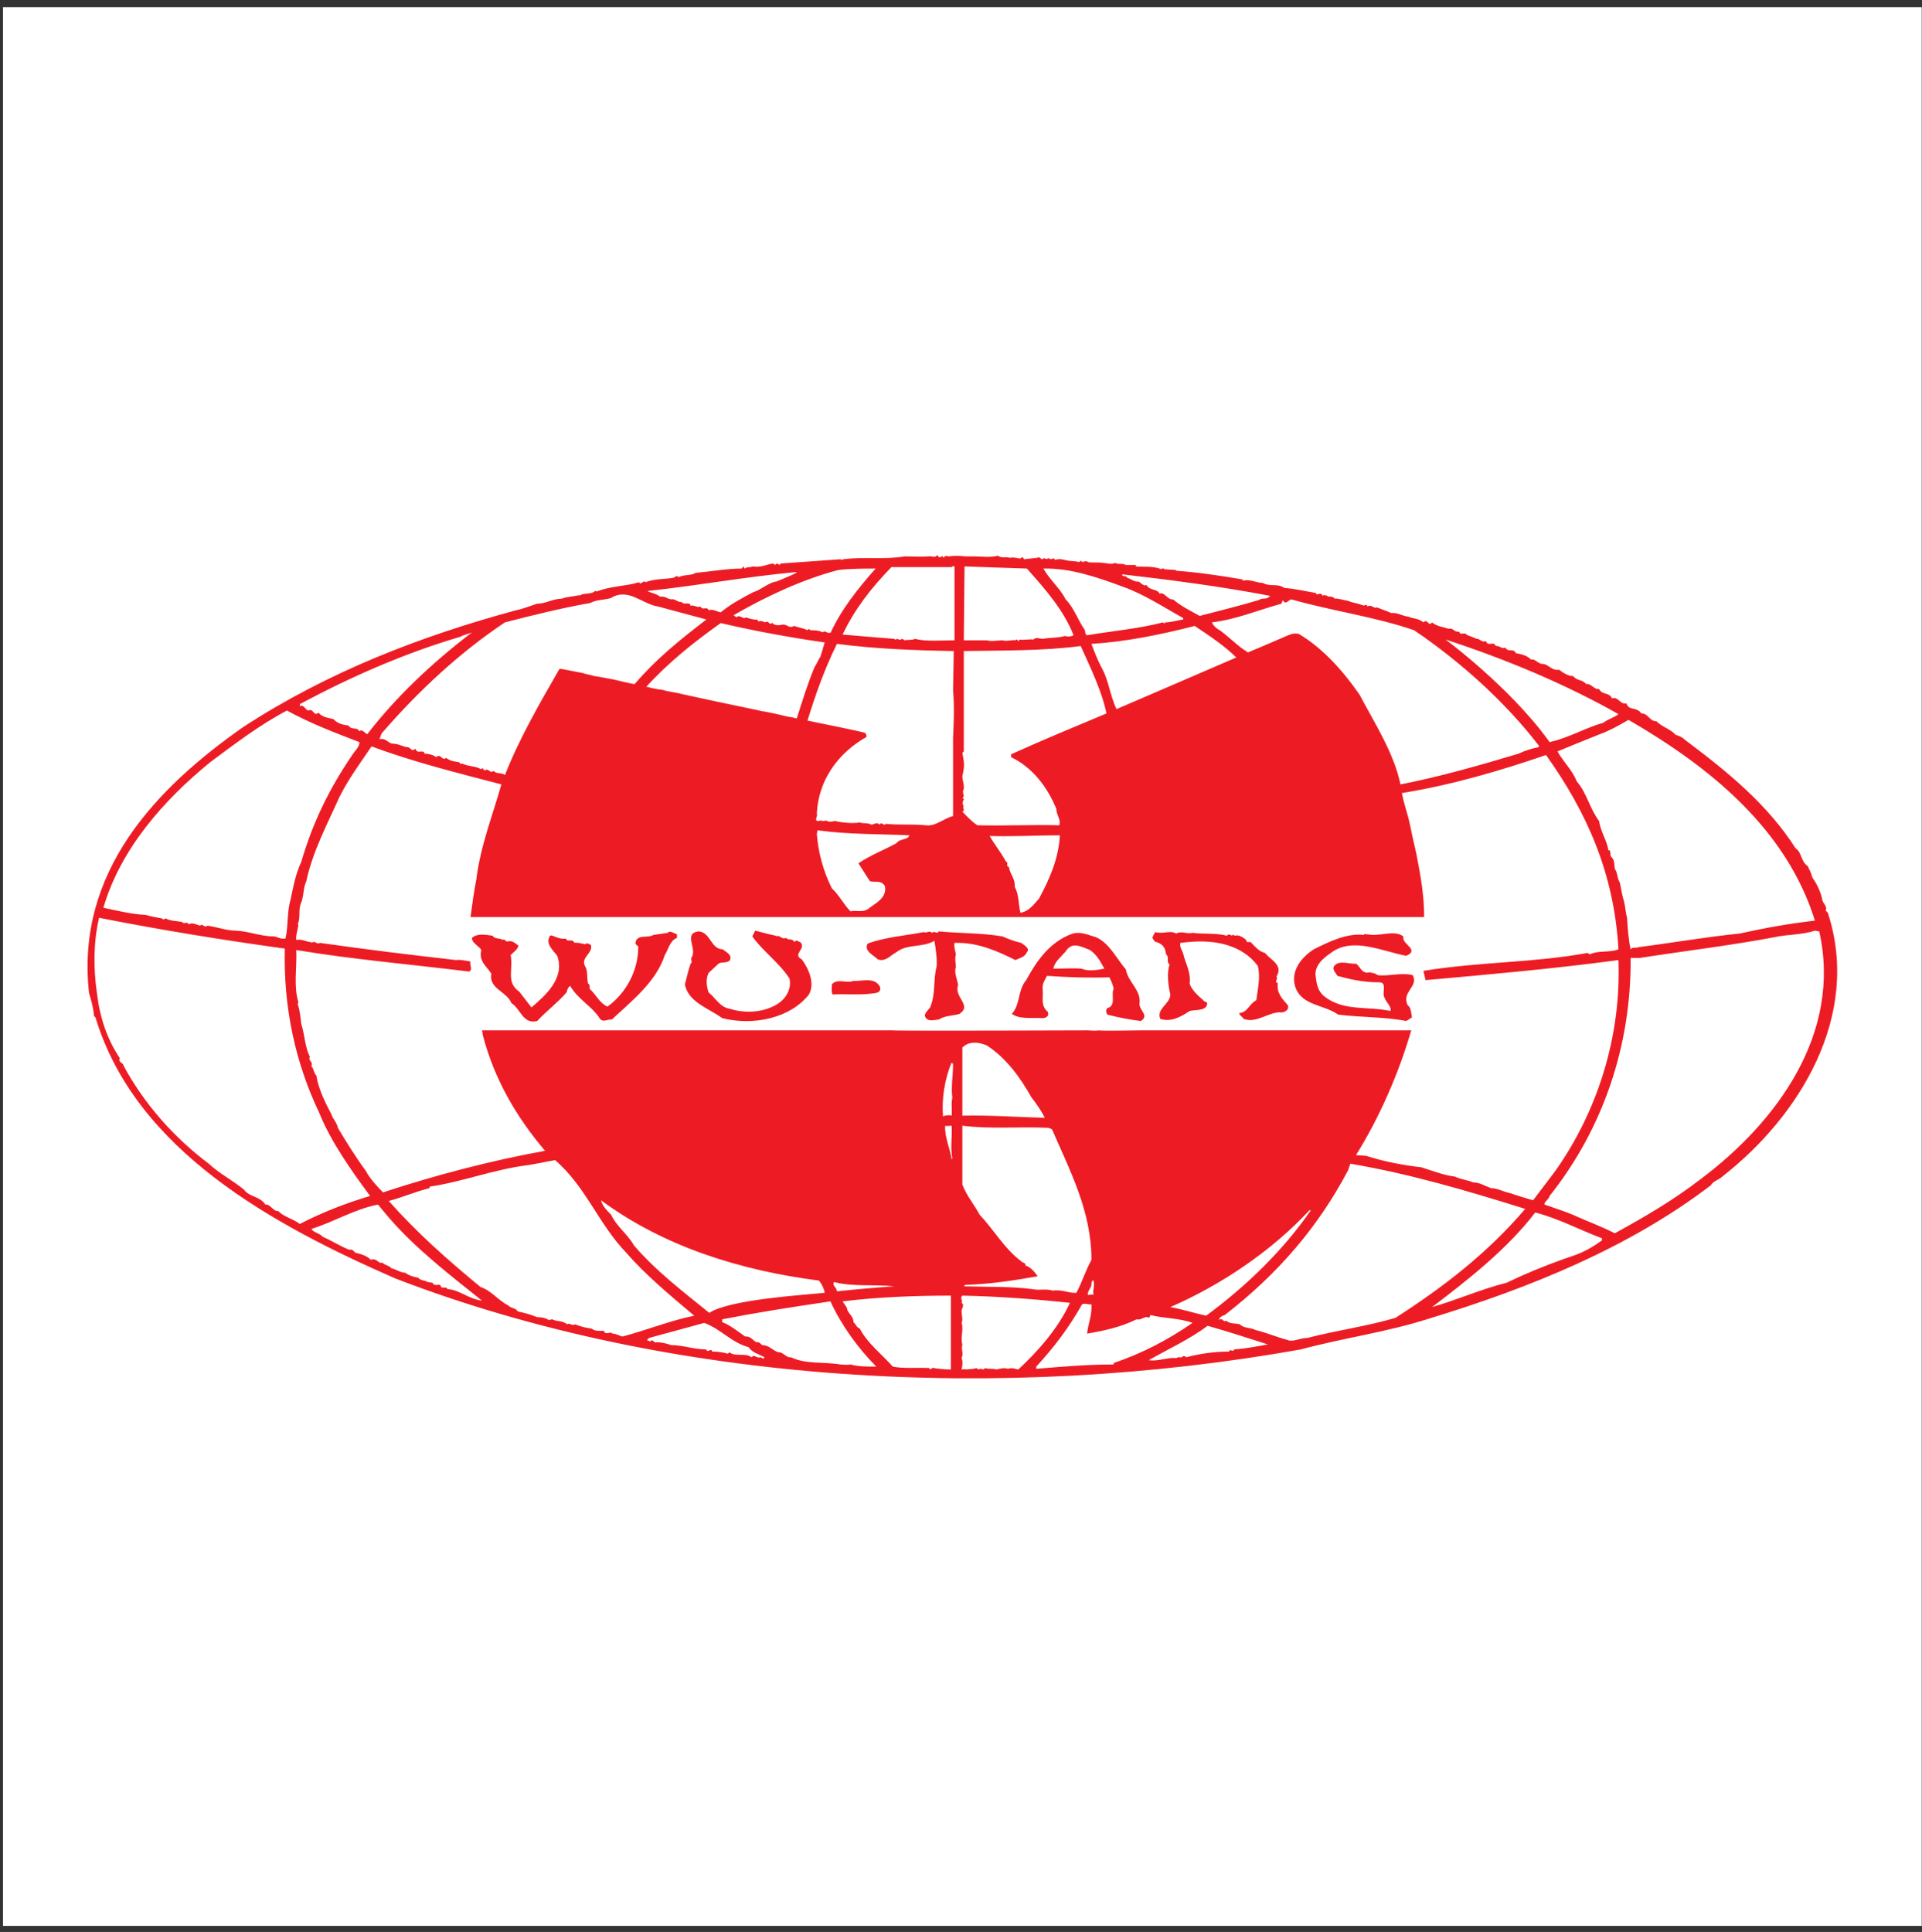 <?xml version="1.0" encoding="UTF-8"?>
<svg xmlns="http://www.w3.org/2000/svg" xmlns:xlink="http://www.w3.org/1999/xlink" width="193pt" height="194pt" viewBox="0 0 193 194" version="1.1">
<rect x="0" y="0" width="193" height="194" fill="#333333" stroke="none"/>
<g id="surface1">
<path style=" stroke:none;fill-rule:evenodd;fill:rgb(100%,100%,100%);fill-opacity:1;" d="M 0.301 193.391 L 192.973 193.391 L 192.973 0.719 L 0.301 0.719 L 0.301 193.391 "/>
<path style=" stroke:none;fill-rule:evenodd;fill:rgb(92.899%,10.999%,14.099%);fill-opacity:1;" d="M 121.262 133.129 C 119.461 134.496 117.23 135.504 115.359 136.582 C 116.293 136.727 117.156 136.293 118.164 136.367 C 118.383 136.152 118.598 136.438 118.742 136.223 C 118.812 136.152 119.031 136.152 119.102 136.293 C 120.469 135.934 121.91 135.719 123.422 135.719 C 123.492 135.359 123.855 135.863 123.926 135.504 C 125.008 135.43 126.156 135.215 127.309 135 C 125.293 134.352 123.277 133.703 121.262 133.129 Z M 70.719 132.84 L 65.176 134.352 L 64.957 134.566 L 65.316 134.711 C 65.535 134.352 65.68 134.926 65.895 134.781 C 66.469 134.781 66.973 134.926 67.406 135.07 C 68.559 135.07 69.711 135.504 70.934 135.504 C 71.008 135.934 71.438 135.285 71.512 135.719 C 72.086 135.719 72.59 135.789 73.094 135.934 L 73.238 135.789 C 73.887 136.293 74.824 135.789 75.469 136.293 C 75.758 135.934 75.973 136.438 76.336 136.293 C 76.551 136.293 76.621 136.582 76.766 136.293 C 76.262 136.008 75.469 135.789 75.184 135.285 C 73.383 134.781 72.445 133.488 70.719 132.84 Z M 108.66 130.969 C 109.023 130.824 109.238 131.039 109.598 130.969 C 109.672 132.117 109.238 132.984 109.164 133.918 C 110.82 133.633 112.551 133.27 114.133 132.48 C 114.637 132.621 114.996 132.047 115.359 132.336 C 115.43 132.262 115.504 132.191 115.504 132.047 C 116.871 132.406 118.383 132.336 119.75 132.84 C 117.23 134.566 114.781 135.863 111.828 136.871 L 111.828 137.016 C 109.164 137.016 106.719 137.23 104.055 137.449 L 104.055 137.23 C 105.855 135.285 107.367 133.27 108.66 130.969 Z M 72.52 132.48 C 76.262 131.758 78.996 131.328 83.391 130.68 C 84.469 133.055 86.199 135.43 87.996 137.23 C 87.062 137.23 86.199 137.23 85.406 137.016 C 85.117 137.086 84.688 137.016 84.398 137.016 C 82.668 136.727 80.941 137.016 79.43 136.293 C 78.926 136.367 78.637 135.719 78.133 135.789 C 77.559 135.574 77.199 135.07 76.551 135.07 C 76.406 135 76.262 134.711 75.973 134.781 C 75.688 134.711 75.398 134.137 74.824 134.207 C 74.102 133.703 73.309 133.055 72.52 132.766 Z M 96.637 130.102 C 96.352 130.32 96.711 130.605 96.566 130.824 C 96.926 131.109 96.492 131.398 96.566 131.758 C 96.566 132.117 96.711 132.48 96.566 132.84 C 96.781 133.559 96.422 134.352 96.637 135 C 96.492 135.574 96.781 135.789 96.566 136.367 C 96.711 136.871 96.637 137.016 96.566 137.52 C 96.637 137.52 96.855 137.449 96.996 137.52 C 97.43 137.449 97.574 137.52 98.078 137.375 C 98.223 137.664 98.512 137.305 98.652 137.52 C 98.727 137.52 98.871 137.449 98.941 137.375 C 99.301 137.52 99.734 137.375 100.023 137.52 C 100.453 137.449 100.742 137.305 101.246 137.449 C 101.605 137.305 101.895 137.449 102.254 137.52 C 104.27 135.648 106.285 133.344 107.438 130.824 C 104.055 130.465 100.309 130.176 96.637 130.102 Z M 95.484 130.102 C 91.887 130.102 88.07 130.246 84.613 130.68 L 85.047 131.328 C 85.047 131.832 85.766 132.191 85.695 132.766 C 85.91 132.91 85.98 133.27 86.344 133.414 C 87.062 134.855 88.574 136.008 89.652 137.23 C 90.734 137.449 92.031 137.305 93.328 137.375 C 93.469 137.734 93.543 137.23 93.758 137.375 C 94.262 137.449 94.91 137.52 95.484 137.52 Z M 83.75 128.734 C 83.535 129.168 84.039 129.238 84.039 129.672 C 86.055 129.457 87.711 129.312 89.797 129.168 C 87.855 128.953 85.621 129.238 83.75 128.734 Z M 109.742 128.52 L 109.598 128.809 C 109.672 129.312 109.164 129.598 109.238 130.031 C 109.453 130.031 109.672 129.961 109.812 130.031 C 109.672 129.527 110.031 128.953 109.742 128.52 Z M 154.164 121.75 C 151.359 125.422 147.324 128.59 143.797 131.254 C 146.316 130.535 148.695 129.457 151.285 128.809 C 153.07 127.945 155.012 127.141 157.09 126.402 C 158.152 126.023 159.047 125.855 160.863 124.559 L 160.863 124.344 C 158.559 123.48 156.613 122.398 154.164 121.75 Z M 131.484 121.535 C 127.672 125.641 122.629 129.023 117.52 131.254 C 118.742 131.473 119.82 131.832 121.117 132.117 C 125.223 129.094 128.895 125.496 131.629 121.535 Z M 37.957 120.961 C 35.652 121.391 33.566 122.688 31.262 123.406 C 31.477 123.766 32.125 123.84 32.414 124.199 C 33.277 124.559 34.141 125.137 35.078 125.496 C 35.293 125.422 35.512 125.566 35.652 125.781 C 36.23 125.926 36.805 126.07 37.238 126.504 C 37.887 126.285 37.957 126.934 38.391 126.789 C 38.824 127.152 38.965 127.008 39.328 127.367 C 39.758 127.438 40.191 127.801 40.695 127.801 C 41.055 128.086 41.559 128.23 41.988 128.305 C 42.352 128.664 42.637 128.52 42.926 128.734 L 43.43 128.809 C 43.645 129.312 44.223 128.734 44.293 129.238 C 44.438 129.383 44.871 129.168 44.941 129.457 C 46.023 129.457 47.102 130.465 48.398 130.605 C 45.156 128.016 41.703 125.352 39.039 122.254 Z M 60.352 120.527 C 60.492 121.102 60.926 121.535 61.359 121.969 C 61.934 123.191 63.016 123.91 63.66 125.062 C 65.895 127.656 68.559 129.672 71.223 131.832 C 73.309 130.465 80.871 130.031 82.812 129.816 C 82.742 129.383 82.527 128.953 82.238 128.59 C 74.391 127.582 66.688 125.207 60.352 120.527 Z M 135.59 116.855 C 141.566 117.863 147.398 119.59 153.156 121.391 C 149.344 125.855 144.949 129.238 140.125 132.336 C 137.176 133.199 134.367 133.559 131.27 134.352 C 130.551 134.352 129.828 134.781 129.324 134.566 C 128.246 134.277 127.023 133.773 126.086 133.559 C 125.512 133.27 124.934 133.414 124.504 132.984 C 123.996 132.84 123.566 132.984 123.133 132.621 C 122.848 132.84 122.773 132.262 122.414 132.551 C 122.414 132.262 122.773 132.117 122.988 132.047 C 128.391 127.871 132.422 123.117 135.375 117.504 Z M 53.008 117 C 53.941 116.855 54.879 116.641 55.742 116.496 C 58.84 119.16 60.133 122.977 62.941 125.855 C 64.812 128.016 67.406 130.176 69.711 132.117 C 67.262 132.621 64.957 133.559 62.512 134.207 C 62.148 134.137 61.934 133.918 61.504 133.918 C 61.285 133.633 60.781 134.137 60.637 133.633 C 60.207 133.633 59.773 133.703 59.414 133.414 C 58.84 133.344 58.262 133.199 57.758 132.984 C 57.398 133.199 57.184 132.766 56.965 132.984 C 56.391 132.551 56.031 132.766 55.453 132.48 L 55.094 132.551 C 54.805 132.336 54.301 132.262 53.941 132.262 C 53.223 131.977 52.645 131.832 51.996 131.688 C 51.781 131.328 51.352 131.398 51.062 131.109 C 49.98 130.535 49.336 129.598 48.254 129.238 C 44.941 126.504 41.918 123.84 39.039 120.598 C 40.406 120.238 41.703 119.664 43.141 119.305 L 43.141 119.16 C 46.527 118.656 49.551 117.43 53.008 117 Z M 96.637 113.039 C 99.445 113.398 102.469 113.109 105.277 113.254 L 105.637 113.398 C 107.438 117.574 109.598 121.605 109.598 126.504 C 108.949 127.727 108.66 128.734 108.086 129.816 C 107.367 129.887 106.645 129.457 105.711 129.598 C 104.988 129.383 104.484 129.598 103.695 129.457 C 101.68 129.168 99.016 129.238 96.781 129.168 L 96.926 129.023 C 99.375 128.953 101.75 128.59 104.199 128.16 C 103.91 127.727 103.477 127.223 102.973 127.078 C 103.047 126.789 102.613 126.789 102.543 126.648 C 100.887 125.422 99.734 123.406 98.367 121.969 C 97.789 120.887 97.07 120.094 96.637 118.941 C 96.637 116.926 96.637 115.055 96.637 113.039 Z M 94.91 113.039 C 94.84 114.191 95.414 115.344 95.559 116.422 C 95.559 116.422 95.559 116.352 95.629 116.352 C 95.414 115.199 95.629 114.191 95.559 113.039 C 95.344 113.039 95.055 113.109 94.91 113.039 Z M 95.559 106.703 C 94.84 108.359 94.551 110.449 94.695 112.102 C 94.98 111.961 95.414 111.961 95.559 112.031 C 95.629 111.383 95.484 110.879 95.629 110.23 C 95.484 109.152 95.703 108 95.703 106.848 Z M 99.086 104.977 C 98.223 104.613 97.285 104.543 96.637 105.191 L 96.637 112.031 C 99.301 111.961 102.184 112.176 104.918 112.246 C 104.559 111.527 104.055 110.809 103.551 110.16 C 102.543 108.359 101.102 106.27 99.086 104.977 Z M 85.695 98.496 C 85.047 98.781 84.039 98.207 83.535 98.855 C 83.535 99.07 83.461 99.648 83.605 99.863 C 84.973 99.789 86.055 99.934 87.352 99.789 C 87.781 99.719 88.574 99.789 88.359 99.07 C 87.781 98.062 86.559 98.566 85.695 98.496 Z M 110.895 97.27 C 110.102 97.414 109.309 97.559 108.59 97.27 C 107.797 97.199 106.719 97.27 105.781 97.27 C 105.855 96.625 106.504 96.121 107.008 95.543 C 107.652 94.465 108.66 95.109 109.453 95.398 C 110.176 95.902 110.535 96.625 110.895 97.27 Z M 107.727 93.742 C 105.422 94.535 104.055 96.551 103.047 98.422 C 102.184 99.43 102.469 100.871 101.605 101.809 C 102.398 102.383 103.621 102.168 104.703 102.238 C 104.918 102.238 105.422 102.094 105.207 101.59 C 104.484 101.016 104.773 100.223 104.703 99.359 C 104.629 98.781 104.918 98.422 105.133 97.992 C 107.223 98.137 109.383 98.207 111.398 98.137 C 111.543 98.422 111.758 98.855 111.828 99.285 C 111.543 99.863 112.117 101.016 111.184 101.23 C 111.039 101.449 111.039 101.52 111.184 101.879 C 112.262 102.168 113.414 102.383 114.566 102.527 C 115.43 101.953 114.422 101.52 114.422 100.801 C 114.637 99.43 113.27 98.641 113.055 97.344 C 112.117 96.262 111.398 94.68 110.031 94.102 C 109.238 93.887 108.59 93.527 107.727 93.742 Z M 140.918 94.031 C 139.98 93.312 138.469 94.102 137.316 93.816 C 137.176 93.887 137.031 93.672 136.957 93.887 C 135.301 93.672 133.504 94.535 131.918 95.328 C 130.84 96.047 129.758 97.199 129.973 98.711 C 130.406 101.016 132.855 100.801 134.367 101.879 C 136.527 102.168 139.047 102.094 141.207 102.527 L 141.781 102.168 C 141.711 101.809 141.711 101.16 141.352 100.941 C 140.703 99.574 142.504 99.07 141.855 97.918 C 140.703 97.633 139.406 98.062 138.324 97.918 C 138.109 97.703 137.75 97.703 137.535 97.633 C 136.742 97.848 136.598 97.055 136.164 96.766 C 135.445 96.84 134.438 96.336 133.934 97.055 C 133.789 97.414 134.148 97.703 134.293 97.992 C 135.59 98.352 136.957 98.641 138.398 98.641 C 139.406 98.566 138.688 99.719 139.047 100.223 C 139.191 100.656 139.766 101.086 139.621 101.52 C 137.316 101.016 134.871 101.59 132.926 100.008 C 132.352 99.504 132.207 98.855 132.133 98.137 C 131.918 97.055 132.781 96.262 133.645 95.688 C 135.805 94.031 138.828 95.543 141.207 95.977 C 142.574 95.398 140.848 94.824 140.918 94.176 Z M 116.008 93.598 C 115.863 93.816 115.789 93.961 115.719 94.176 C 115.863 94.391 115.934 94.605 116.148 94.605 C 116.797 94.824 117.016 95.184 117.086 95.832 C 117.445 96.047 117.086 96.625 117.445 96.84 C 117.156 97.703 117.301 98.926 117.52 99.863 C 117.52 100.801 116.078 101.305 116.512 102.312 C 117.59 102.672 118.598 102.094 119.461 101.52 C 120.039 101.375 120.973 101.52 121.191 100.941 C 121.336 100.512 120.902 100.656 120.828 100.438 C 120.254 99.934 119.68 99.43 119.461 98.781 C 119.605 97.559 119.031 96.766 118.812 95.758 C 118.672 95.328 118.453 95.184 118.527 94.68 L 119.246 94.605 C 122.055 94.32 124.719 94.895 126.301 96.984 C 126.59 98.062 126.301 99.285 126.156 100.438 C 125.438 100.801 125.293 101.664 124.43 101.734 C 124.504 102.023 124.789 102.094 124.863 102.312 C 126.23 102.816 127.453 101.52 128.75 101.664 C 129.109 101.59 129.469 101.375 129.324 100.941 C 128.75 100.293 128.176 99.719 128.316 98.711 C 127.887 98.641 128.391 98.277 128.176 98.062 C 128.895 96.91 127.598 96.406 127.023 95.688 C 126.445 95.543 126.156 95.184 125.727 94.75 C 125.512 94.391 125.148 94.824 125.148 94.391 C 124.863 94.176 124.43 93.816 123.996 93.961 C 123.926 93.961 123.781 93.742 123.711 93.961 L 123.566 93.887 C 123.492 93.816 123.277 93.816 123.207 93.961 C 122.125 93.672 120.828 93.816 119.75 93.672 C 119.176 93.816 118.672 93.453 118.094 93.742 C 117.52 93.383 116.871 93.816 116.008 93.598 Z M 92.75 93.598 C 93.184 93.742 93.184 93.383 93.613 93.672 C 93.832 93.383 94.047 93.887 94.262 93.527 C 96.637 93.742 98.512 93.672 100.672 94.031 C 101.316 94.32 101.895 94.535 102.543 94.68 C 102.828 94.895 103.477 95.254 103.117 95.613 C 102.902 96.121 102.398 96.191 101.965 96.406 C 100.238 95.543 98.293 94.68 96.207 94.68 L 95.848 94.68 C 95.773 95.039 95.918 95.473 95.988 95.832 C 95.848 96.262 95.988 96.766 95.988 97.129 C 95.773 97.633 96.133 98.352 96.207 98.926 C 95.773 100.152 97.645 100.941 96.352 101.809 C 95.703 102.023 94.91 101.953 94.262 102.383 C 93.832 102.383 93.184 102.672 92.895 102.094 C 92.75 101.809 93.254 101.375 93.398 101.16 C 93.973 99.789 93.688 98.496 94.047 97.055 C 94.117 96.406 93.973 95.328 93.832 94.465 C 92.68 95.184 91.094 94.75 90.016 95.613 C 89.438 95.902 88.934 96.625 88.141 96.336 C 87.711 95.902 86.703 95.473 87.133 94.75 C 88.863 94.102 90.879 93.961 92.75 93.598 Z M 182.246 93.453 L 182.68 93.527 C 184.98 103.75 178.43 112.68 170.727 118.438 C 167.918 120.598 165.039 122.254 162.156 123.84 C 160.574 123.047 159.492 122.688 157.91 121.969 C 157.047 121.605 155.895 121.246 155.102 120.961 C 155.031 120.672 155.535 120.457 155.605 120.094 C 160.934 113.398 163.812 105.047 163.742 96.191 L 164.68 96.191 C 169.285 95.473 174.109 94.895 178.215 94.102 C 179.512 93.816 180.949 93.887 182.246 93.453 Z M 70.141 93.527 C 68.559 93.742 70.07 95.254 69.422 96.191 C 69.352 96.406 69.566 96.625 69.352 96.766 C 69.133 97.344 68.988 98.062 68.773 98.855 C 69.133 100.656 71.148 101.23 72.52 102.238 C 75.688 103.031 79.359 102.238 81.23 99.863 C 81.879 98.711 81.156 97.199 80.512 96.336 C 79.504 95.832 81.016 95.254 80.367 94.605 C 80.148 94.605 80.008 94.246 79.789 94.605 C 79.574 94.176 79.141 94.465 78.926 94.176 C 78.492 94.391 78.277 93.816 77.918 94.031 L 77.918 93.961 C 77.125 93.816 76.477 93.598 75.832 93.453 L 75.543 94.031 C 76.621 95.543 78.277 96.695 79.285 98.277 C 79.504 99.359 78.855 100.293 78.207 100.727 C 76.84 101.664 74.895 101.809 73.309 101.305 C 72.301 101.16 71.871 100.223 71.148 99.648 C 70.934 98.926 70.863 98.352 71.148 97.703 L 72.156 96.766 C 72.445 96.551 73.023 96.766 73.309 96.406 C 73.527 95.832 72.879 95.613 72.59 95.328 C 71.367 95.328 71.367 93.598 70.141 93.527 Z M 67.98 93.816 C 67.695 93.742 67.262 93.383 67.047 93.672 L 65.605 93.887 C 65.031 94.246 63.879 93.742 63.805 94.75 C 63.879 94.895 64.023 94.969 64.094 95.039 C 64.094 97.488 62.871 99.719 60.996 101.086 C 60.133 100.656 59.918 99.934 59.199 99.285 C 59.199 99.07 59.27 98.855 59.055 98.781 C 58.91 98.277 59.055 97.488 58.766 97.055 C 58.262 96.121 59.559 95.758 59.344 94.895 C 59.199 94.824 58.91 94.605 58.766 94.824 C 58.477 94.75 57.902 94.605 57.688 94.68 C 57.469 94.176 56.965 94.68 56.824 94.246 C 56.461 94.32 55.957 94.176 55.668 94.031 C 55.453 93.961 55.238 93.816 55.164 94.102 C 54.805 94.824 55.527 95.398 55.957 95.977 C 56.75 98.207 54.805 99.934 53.367 101.16 L 52.141 99.574 C 50.773 98.641 51.566 97.344 51.277 95.902 C 51.566 95.613 51.926 95.398 52.07 94.969 C 51.781 94.75 51.422 94.391 50.988 94.535 C 50.773 94.605 50.629 94.176 50.484 94.391 C 50.27 94.176 49.621 94.32 49.477 93.961 C 48.832 93.887 47.965 93.672 47.391 94.176 C 47.391 94.75 48.109 94.969 48.328 95.398 C 48.039 96.551 48.902 97.055 49.336 97.773 C 49.047 99.285 50.918 99.574 51.352 100.727 C 52.285 101.305 52.504 102.887 53.941 102.527 C 54.879 101.52 56.031 100.656 56.895 99.648 C 56.965 99.359 57.039 99.145 57.254 99 C 58.047 100.367 59.414 101.016 60.207 102.238 C 60.492 102.742 61.07 102.312 61.43 102.383 C 63.52 100.438 65.895 98.566 66.758 95.902 C 67.117 95.328 67.262 94.465 67.98 94.176 Z M 9.949 92.16 C 16.141 93.383 22.336 94.391 28.598 95.254 C 28.453 101.23 29.68 106.773 32.055 111.742 C 33.207 114.621 35.293 117.574 37.164 120.094 C 34.719 120.816 32.344 121.75 30.109 122.902 C 29.461 122.398 28.453 122.184 27.949 121.605 C 27.445 121.68 27.156 120.887 26.652 120.961 C 26.078 120.094 25.07 120.238 24.492 119.449 C 23.344 118.512 22.047 117.863 20.965 116.855 C 17.512 114.262 14.484 110.879 12.398 106.992 C 12.398 106.703 11.824 106.703 12.039 106.27 C 10.742 104.328 10.023 102.168 9.734 99.719 C 9.375 97.27 9.375 94.605 9.949 92.16 Z M 99.375 83.949 C 99.879 84.816 100.527 85.605 101.031 86.543 C 101.316 86.543 100.957 87.047 101.316 87.047 C 101.391 87.766 101.965 88.199 101.895 89.062 C 102.324 89.781 102.254 90.789 102.469 91.656 C 103.336 91.512 103.84 90.789 104.344 90.215 C 105.422 88.199 106.285 86.254 106.43 83.879 C 104.125 83.879 101.75 84.023 99.375 83.949 Z M 82.094 83.375 L 82.023 83.734 C 82.164 85.605 82.668 87.48 83.535 89.207 C 84.254 89.855 84.688 90.789 85.406 91.512 C 85.98 91.367 86.559 91.656 87.133 91.297 C 87.855 90.719 89.078 90.215 88.863 88.992 C 88.504 88.344 87.855 88.633 87.352 88.488 L 86.199 86.688 C 87.492 85.824 88.719 85.391 90.016 84.672 C 90.375 84.168 91.164 84.383 91.309 83.879 C 88.215 83.734 85.262 83.809 82.094 83.375 Z M 37.309 74.949 C 41.559 76.535 45.949 77.613 50.344 78.766 C 49.477 81.863 48.254 84.887 47.824 88.344 C 47.605 89.422 47.391 91.008 47.246 92.086 L 67.047 92.086 C 69.637 92.086 72.301 92.086 74.68 92.086 L 111.398 92.086 C 111.688 92.086 112.406 92.086 112.406 92.086 L 143.008 92.086 C 143.008 89.855 142.645 87.91 142.215 85.68 C 141.996 84.742 141.781 83.809 141.566 82.727 C 141.352 81.719 140.988 80.781 140.773 79.633 C 145.742 78.84 150.637 77.398 155.246 75.816 C 159.352 81.574 162.086 87.695 162.52 95.328 C 161.652 95.688 160.574 95.398 159.637 95.832 L 159.422 95.688 C 153.949 96.695 148.766 96.551 142.934 97.488 L 143.148 98.422 C 149.559 97.848 156.109 97.27 162.52 96.406 C 162.805 104.184 160.359 111.672 156.184 117.574 L 153.949 120.527 C 153.23 120.312 152.438 120.094 151.645 119.809 C 150.926 119.664 150.352 119.305 149.703 119.305 C 149.125 119.086 148.551 118.727 147.902 118.727 C 147.469 118.512 146.68 118.438 146.102 118.152 C 144.949 118.008 143.871 117.574 142.719 117.215 C 140.848 117 138.973 116.641 137.176 116.062 L 136.164 115.992 C 138.543 112.176 140.484 107.711 141.711 103.465 L 123.781 103.465 C 121.336 103.465 115.07 103.465 114.566 103.465 C 114.352 103.465 110.461 103.535 110.316 103.465 C 110.102 103.535 109.238 103.465 109.238 103.465 C 109.238 103.465 89.871 103.535 89.652 103.465 C 83.391 103.465 76.047 103.465 69.926 103.465 L 48.398 103.465 C 48.469 103.75 48.469 103.75 48.469 103.895 C 49.621 108.359 51.855 112.176 54.734 115.559 C 49.191 116.566 43.719 118.008 38.461 119.734 C 37.887 119.16 37.094 118.293 36.734 117.574 C 35.727 116.207 34.789 114.695 33.926 113.254 C 33.855 112.75 33.422 112.391 33.277 111.887 C 32.629 110.664 31.98 109.367 31.766 108 C 31.477 107.711 31.551 107.352 31.262 107.062 C 31.477 106.559 30.902 106.559 31.117 106.129 C 30.613 105.117 30.613 103.969 30.254 102.816 C 30.184 102.238 30.109 101.449 29.895 100.801 L 29.965 100.656 C 29.461 99 29.824 97.27 29.75 95.398 C 35.367 96.336 41.27 96.84 47.102 97.559 C 47.535 97.344 47.102 96.91 47.246 96.551 C 46.742 96.48 46.238 96.336 45.805 96.406 C 41.344 95.902 36.66 95.328 32.125 94.68 C 31.766 94.895 31.695 94.391 31.262 94.68 L 31.262 94.605 C 30.758 94.605 30.328 94.246 29.75 94.391 C 29.68 93.961 29.895 93.383 29.965 92.879 L 29.895 92.809 C 30.184 92.23 29.965 91.367 30.184 90.789 C 30.543 90 30.398 89.277 30.758 88.488 C 31.406 85.465 32.848 82.801 34.07 80.062 C 35.008 78.191 36.086 76.754 37.309 74.949 Z M 163.527 72.285 C 162.66 72.789 161.652 73.367 160.645 73.727 C 159.207 74.305 157.766 74.879 156.398 75.453 C 157.047 76.605 157.84 77.254 158.344 78.48 C 159.352 79.633 159.637 81.215 160.574 82.438 C 160.719 83.52 161.367 84.383 161.512 85.391 L 161.652 85.391 C 161.727 85.605 161.727 85.754 161.727 85.969 C 162.156 86.328 162.086 86.758 162.156 87.262 C 162.445 87.621 162.375 88.199 162.66 88.633 C 162.805 89.277 162.879 89.926 163.094 90.574 C 163.238 91.223 163.238 91.656 163.383 92.16 C 163.453 93.238 163.527 94.391 163.742 95.328 C 163.957 95.039 164.316 95.254 164.535 95.109 C 167.918 94.68 171.156 94.102 174.688 93.742 C 177.277 93.168 179.727 92.734 182.246 92.445 C 179.367 83.23 171.734 77.039 163.527 72.285 Z M 28.812 71.352 C 26.078 72.789 23.629 74.664 21.109 76.535 C 16.43 80.352 12.109 85.246 10.383 91.152 C 11.75 91.438 13.191 91.801 14.629 91.871 C 15.133 92.016 15.855 92.16 16.285 92.23 C 16.43 92.445 16.504 92.23 16.645 92.23 C 17.223 92.52 17.652 92.445 18.301 92.59 C 18.52 92.879 18.734 92.445 18.949 92.809 C 19.383 92.59 19.742 92.879 20.102 92.949 C 20.316 92.664 20.535 93.238 20.824 92.949 C 21.832 93.094 22.766 93.453 23.703 93.453 C 25.07 93.527 26.148 94.031 27.52 94.031 C 27.949 94.102 28.164 94.32 28.668 94.246 C 28.957 93.023 28.812 91.512 29.176 90.359 C 29.461 88.992 29.68 87.766 30.254 86.543 C 31.406 82.582 33.062 79.199 35.367 75.816 C 35.582 75.453 36.156 74.949 36.086 74.52 C 33.637 73.582 31.191 72.648 28.812 71.352 Z M 96.781 65.375 L 96.781 75.453 L 96.637 75.598 C 96.855 76.754 96.855 76.895 96.637 77.977 C 96.637 78.406 96.926 78.984 96.711 79.414 C 96.637 79.633 96.926 79.992 96.637 80.137 C 96.711 80.207 96.855 80.207 96.781 80.277 C 96.637 80.496 96.637 80.855 96.781 80.926 C 96.566 81.145 96.996 81.359 96.637 81.504 C 97.07 81.938 97.574 82.512 98.148 82.871 C 100.887 82.941 103.551 82.801 106.359 82.871 C 106.574 82.297 106.07 81.863 106.07 81.215 C 105.207 79.129 103.766 77.109 101.535 76.031 L 101.535 75.742 C 104.703 74.305 108.016 72.938 111.109 71.641 C 110.605 69.262 109.453 66.961 108.52 64.871 C 104.629 65.375 100.812 65.305 96.781 65.375 Z M 84.039 64.656 C 82.812 67.176 81.949 69.551 81.086 72.359 C 81.375 72.43 85.766 73.297 86.848 73.582 C 86.918 73.656 87.062 73.801 86.988 74.016 C 84.184 75.598 82.164 78.336 82.023 81.719 C 82.164 81.938 81.66 82.512 82.238 82.438 C 82.383 82.297 82.812 82.582 82.887 82.367 C 83.246 82.582 83.535 82.512 83.824 82.438 C 84.398 82.582 85.621 82.727 86.344 82.582 C 86.629 82.727 87.062 82.582 87.492 82.801 C 87.781 82.801 87.996 82.512 88.359 82.801 C 88.504 82.438 88.789 83.016 88.934 82.727 C 90.375 82.871 91.527 82.727 92.965 82.871 C 93.902 83.016 94.695 82.223 95.703 81.938 L 95.703 74.086 C 95.773 72.648 95.848 70.848 95.703 69.336 L 95.773 65.375 C 91.742 65.305 87.996 65.16 84.039 64.656 Z M 145.164 64.223 C 151.141 66.168 157.191 68.688 162.52 71.711 C 162.086 72.07 161.438 72.215 161.008 72.574 C 159.207 73.078 157.551 74.086 155.605 74.52 C 154.527 73.008 153.375 71.711 152.148 70.414 C 149.988 68.184 147.543 66.023 145.164 64.223 Z M 46.238 63.938 C 46.598 63.719 47.102 63.648 47.391 63.504 C 43.43 66.527 39.758 69.984 36.879 73.727 C 36.66 73.656 36.375 73.152 36.086 73.438 C 35.871 72.938 35.293 73.367 35.008 72.863 C 34.574 72.789 33.926 72.719 33.492 72.215 C 32.988 72.07 32.414 72.07 31.98 71.566 C 31.477 72 31.477 71.062 30.973 71.352 C 30.613 71.277 30.543 70.703 30.109 70.922 L 30.109 70.703 C 35.223 67.969 40.621 65.59 46.238 63.938 Z M 119.965 62.855 C 121.477 63.863 122.988 64.871 124.141 66.023 C 120.324 67.68 112.117 71.207 112.117 71.207 C 111.398 69.695 111.398 68.398 110.535 66.887 C 110.176 66.168 109.887 65.445 109.598 64.656 C 113.125 64.438 116.582 63.719 119.965 62.855 Z M 72.375 62.566 C 75.758 63.359 79.285 64.008 82.812 64.512 C 82.668 65.016 82.527 65.445 82.383 65.949 C 82.164 66.238 82.023 66.672 81.805 66.961 C 81.086 68.688 80.582 70.344 80.008 72.145 C 79.719 72.07 79.43 72 78.926 71.926 C 78.711 71.855 76.766 71.422 76.551 71.422 C 76.336 71.352 72.086 70.488 71.797 70.414 C 71.438 70.344 68.484 69.695 67.84 69.551 C 67.84 69.551 66.902 69.406 66.469 69.262 C 66.184 69.262 65.176 69.047 65.031 68.977 L 64.887 68.977 C 67.117 66.527 69.637 64.512 72.375 62.566 Z M 129.688 60.191 C 129.398 60.191 129.109 60.84 128.82 60.262 L 128.68 60.621 C 126.301 61.27 124.141 62.207 121.695 62.496 C 121.84 62.855 122.199 63.145 122.484 63.285 C 123.277 63.863 123.996 64.582 124.789 65.16 C 125.078 65.375 125.078 65.305 125.293 65.52 C 126.52 65.016 128.031 64.367 129.184 63.863 C 129.688 63.648 129.902 63.574 130.406 63.648 C 132.855 65.086 134.941 67.465 136.527 69.766 C 137.965 72.504 139.98 75.598 140.629 78.766 C 144.375 78.047 148.695 76.824 152.512 75.672 C 153.086 75.383 153.805 75.168 154.527 75.023 L 154.527 74.879 C 151.215 70.559 146.68 66.453 141.996 63.285 C 138.039 61.922 133.719 61.344 129.688 60.191 Z M 66.109 60.91 C 64.527 60.695 63.086 58.969 61.359 60.047 C 60.711 60.262 59.918 60.191 59.27 60.551 C 56.391 61.055 53.512 61.773 50.703 62.496 C 46.164 65.52 41.988 69.406 38.316 73.656 L 38.102 74.23 C 38.68 74.086 38.895 74.52 39.328 74.664 C 39.973 74.664 40.406 74.949 40.84 75.023 C 41.199 74.949 41.344 75.598 41.703 75.168 C 41.918 75.816 42.492 75.168 42.637 75.672 C 42.996 75.672 43.574 75.816 43.789 76.031 C 44.293 75.598 44.367 76.465 44.797 76.105 C 45.301 76.465 45.66 76.465 46.094 76.535 C 46.164 76.605 46.238 76.754 46.453 76.68 C 46.957 76.969 47.75 76.895 48.328 77.254 C 48.469 76.895 48.543 77.473 48.758 77.328 C 49.047 77.109 49.262 77.758 49.551 77.398 C 49.84 77.758 50.414 77.543 50.703 77.832 C 52.141 74.16 54.23 70.559 56.176 67.176 L 56.391 67.176 C 56.461 67.176 58.191 67.535 58.621 67.605 C 58.695 67.68 59.27 67.754 59.703 67.895 C 59.848 67.895 61.359 68.184 61.719 68.254 C 62.367 68.398 63.445 68.688 63.734 68.688 C 65.895 66.168 68.125 64.367 70.934 62.207 Z M 112.695 57.672 C 117.66 58.246 122.629 58.895 127.527 59.832 C 127.238 60.262 126.805 59.977 126.375 60.262 C 124.43 60.84 122.414 61.344 120.469 61.848 C 119.82 61.488 118.527 60.84 117.805 60.191 C 117.23 60.262 116.941 59.398 116.438 59.613 C 116.223 59.109 115.43 59.328 115.141 58.754 C 114.781 58.895 114.566 58.465 114.277 58.391 C 113.918 58.465 113.559 58.105 113.199 58.031 C 113.125 57.742 112.621 57.961 112.695 57.672 Z M 65.176 59.328 C 70.43 58.754 74.535 57.961 79.863 57.453 C 80.512 57.383 78.637 58.105 77.988 58.391 C 77.199 58.465 76.406 59.254 75.613 59.473 C 74.535 60.047 73.309 60.695 72.375 61.488 C 71.941 61.414 71.652 61.129 71.148 61.27 C 71.008 60.84 70.504 61.344 70.359 60.91 C 69.926 61.055 69.711 60.695 69.352 60.84 C 69.277 60.336 68.629 60.84 68.414 60.406 C 68.27 60.621 67.695 60.047 67.406 60.191 C 66.758 60.047 66.973 59.902 66.254 59.902 C 65.895 59.543 64.668 59.398 65.176 59.328 Z M 104.773 57.094 C 105.422 58.246 106.43 59.039 107.008 60.191 C 107.871 61.055 108.23 62.277 108.949 63.285 C 108.949 63.504 109.023 63.789 109.164 63.789 C 111.688 63.359 114.277 63.145 116.797 62.496 C 116.871 62.566 116.941 62.641 116.871 62.641 L 117.016 62.496 C 117.59 62.496 118.309 62.277 118.812 62.207 L 118.812 62.062 C 116.727 60.91 114.926 59.688 112.695 58.895 C 110.176 57.961 107.438 57.023 104.773 57.094 Z M 84.184 57.238 C 80.582 58.176 76.91 59.902 73.668 61.773 L 73.957 61.992 C 74.246 61.633 74.68 62.277 74.895 61.992 C 75.109 62.062 75.688 62.277 75.973 62.207 C 76.047 62.277 76.191 62.277 76.117 62.422 C 76.406 62.277 76.621 62.422 76.84 62.496 C 77.125 62.207 77.344 62.926 77.559 62.496 C 77.559 62.566 77.629 62.641 77.629 62.641 C 77.988 62.855 78.277 62.781 78.637 62.711 C 79.07 62.711 79.285 63.145 79.719 62.855 C 80.148 63 80.652 63.07 81.086 63.285 L 81.23 63.145 L 81.375 63.285 C 81.734 63.285 82.238 63.285 82.598 63.504 C 82.887 63.215 83.102 63.719 83.391 63.504 L 83.391 63.574 C 84.469 61.199 86.199 59.039 87.926 57.094 C 86.773 57.094 85.406 57.094 84.184 57.238 Z M 96.855 56.879 L 103.117 57.094 C 104.988 59.184 106.863 61.344 107.797 63.789 C 107.582 63.938 107.148 63.938 106.934 63.863 C 106.215 64.078 105.422 64.008 104.703 64.152 C 104.414 64.152 104.055 63.938 103.766 64.223 C 103.406 64.152 102.758 64.297 102.398 64.223 L 102.254 64.367 C 102.324 64.656 102.184 64.008 101.965 64.297 C 101.605 64.223 101.102 64.438 100.672 64.297 C 100.164 64.297 99.59 64.438 99.086 64.297 C 98.293 64.297 97.574 64.297 96.781 64.297 Z M 95.848 56.879 L 95.848 64.297 C 94.477 64.297 92.965 64.438 91.887 64.152 C 91.598 64.297 91.094 64.223 90.805 64.297 C 90.52 63.938 90.445 64.438 90.156 64.152 L 89.871 64.223 L 89.797 64.152 C 87.855 64.008 86.414 63.863 84.613 63.719 C 85.84 61.129 87.492 59.039 89.512 56.949 L 95.559 56.949 C 95.629 56.879 95.703 56.809 95.848 56.879 L 94.551 55.871 C 94.621 55.801 94.621 55.871 94.766 56.016 C 94.84 55.727 95.199 55.871 95.27 55.871 C 95.773 55.801 96.352 55.801 96.926 55.871 L 97.719 55.871 C 98.582 55.871 99.375 56.016 100.238 55.801 C 100.453 56.086 101.102 55.871 101.391 56.016 C 101.68 55.941 102.109 56.016 102.398 56.086 C 102.543 56.086 102.613 55.871 102.758 56.016 L 102.828 56.16 C 103.336 56.086 103.621 56.086 104.055 56.016 L 104.125 56.016 L 104.125 56.086 C 104.344 55.656 104.559 56.445 104.848 56.016 C 104.988 56.23 105.277 56.086 105.352 56.016 L 105.352 56.086 C 105.566 56.305 105.855 55.871 105.926 56.23 C 106.359 56.086 106.574 56.16 106.934 56.23 C 107.367 56.375 107.941 56.305 108.375 56.445 C 108.445 56.375 108.52 56.305 108.445 56.23 C 108.734 56.664 109.023 56.16 109.238 56.445 C 109.672 56.52 110.246 56.445 110.68 56.52 C 111.039 56.52 111.688 56.734 111.973 56.52 C 112.336 56.734 112.695 56.52 113.055 56.734 L 114.062 56.734 L 114.062 56.879 C 114.781 56.949 115.789 56.809 116.652 57.168 C 116.727 56.949 116.871 57.168 117.016 57.168 L 118.094 57.238 L 118.094 57.312 C 120.184 57.453 122.629 57.816 124.719 58.176 L 124.863 58.32 C 125.367 58.105 126.23 58.535 126.805 58.535 C 127.598 58.969 128.246 58.535 128.965 59.039 C 130.047 59.109 131.199 59.398 132.133 59.543 C 132.207 59.902 132.566 59.398 132.781 59.758 C 132.781 59.832 132.781 59.832 132.781 59.832 C 133.141 59.613 133.285 59.977 133.574 59.902 C 133.645 59.902 134.008 59.977 134.008 60.121 C 134.223 60.047 134.941 60.262 135.375 60.336 C 135.879 60.551 136.238 60.551 136.812 60.766 C 137.031 60.91 137.246 60.551 137.316 60.91 C 137.68 60.621 138.039 61.199 138.254 60.984 C 138.758 61.199 139.262 61.344 139.695 61.559 C 140.344 61.488 140.773 61.848 141.422 61.922 C 141.855 62.137 142.43 62.062 142.934 62.496 C 143.367 62.062 143.438 63 143.797 62.496 C 144.301 62.926 144.879 62.926 145.453 63.145 C 145.957 63 145.957 63.504 146.535 63.43 C 146.605 63.863 147.109 63.43 147.254 63.719 C 147.469 63.863 148.047 64.008 148.262 64.152 C 148.551 64.078 148.84 64.582 149.199 64.367 C 149.484 65.016 149.918 64.297 150.207 64.871 C 150.566 64.801 150.855 65.23 151.141 65.016 C 151.504 65.59 151.934 65.016 152.223 65.59 C 152.652 65.664 153.375 65.809 153.734 66.238 C 154.164 66.094 154.453 66.742 155.031 66.672 C 155.535 66.816 155.965 67.391 156.543 67.246 C 157.047 67.605 157.477 67.895 157.98 67.895 C 158.344 68.398 158.848 68.184 159.277 68.688 C 159.781 68.613 160.07 69.262 160.574 69.191 C 160.934 69.84 161.582 69.48 161.871 70.129 C 162.52 69.91 162.66 70.773 163.309 70.633 C 163.598 71.422 164.316 70.922 164.82 71.641 C 165.543 71.641 165.613 72.43 166.336 72.43 C 166.91 73.008 167.773 73.223 168.277 73.801 C 168.637 73.871 168.996 74.086 169.215 74.305 C 173.535 77.543 177.492 80.781 180.301 85.176 C 180.949 85.605 180.805 86.473 181.527 86.977 C 181.672 87.336 181.887 87.621 181.957 88.055 C 182.391 88.703 182.75 89.352 182.965 90.215 C 182.965 90.719 183.543 90.938 183.324 91.438 L 183.543 91.656 C 186.926 102.023 180.66 112.102 173.031 118.078 C 172.598 118.512 172.023 118.582 171.805 119.016 C 163.598 125.277 153.66 129.312 143.512 132.406 C 139.262 133.773 134.871 134.352 130.621 135.504 C 100.742 140.832 67.336 139.031 39.688 128.375 C 27.52 123.047 13.621 115.559 9.59 102.168 L 9.445 102.023 C 9.375 101.16 9.156 100.438 8.941 99.719 C 7.574 87.48 15.781 79.055 24.422 73.008 C 32.918 67.465 42.277 63.863 51.855 61.27 C 52.574 61.129 53.223 60.84 53.941 60.621 C 54.805 60.621 55.527 60.121 56.391 60.121 C 56.965 59.902 57.613 59.902 58.191 59.758 L 58.191 59.832 C 58.551 59.473 59.344 59.758 59.773 59.328 L 59.918 59.398 C 61.359 58.824 62.797 58.895 64.164 58.465 C 64.383 58.824 64.598 58.176 64.812 58.465 C 65.75 58.105 66.688 58.176 67.551 58.031 C 67.766 58.031 67.98 57.672 68.125 57.961 C 68.703 57.672 69.422 57.816 69.855 57.527 C 71.438 57.383 73.023 57.094 74.461 57.094 L 74.68 56.879 L 74.75 57.094 C 75.109 56.879 75.184 57.023 75.613 56.879 C 76.406 57.023 76.98 56.664 77.629 56.59 L 77.848 56.734 C 77.918 56.445 78.277 56.734 78.352 56.734 L 78.352 56.59 C 80.582 56.445 82.164 56.305 84.398 56.16 L 84.543 56.23 L 84.688 56.16 C 86.988 55.871 88.574 56.23 90.879 55.871 C 91.668 55.871 92.391 55.941 93.254 55.871 C 93.543 55.801 93.902 56.086 94.117 55.727 C 94.191 55.871 94.336 56.086 94.551 55.871 L 95.848 56.879 "/>
</g>
</svg>
